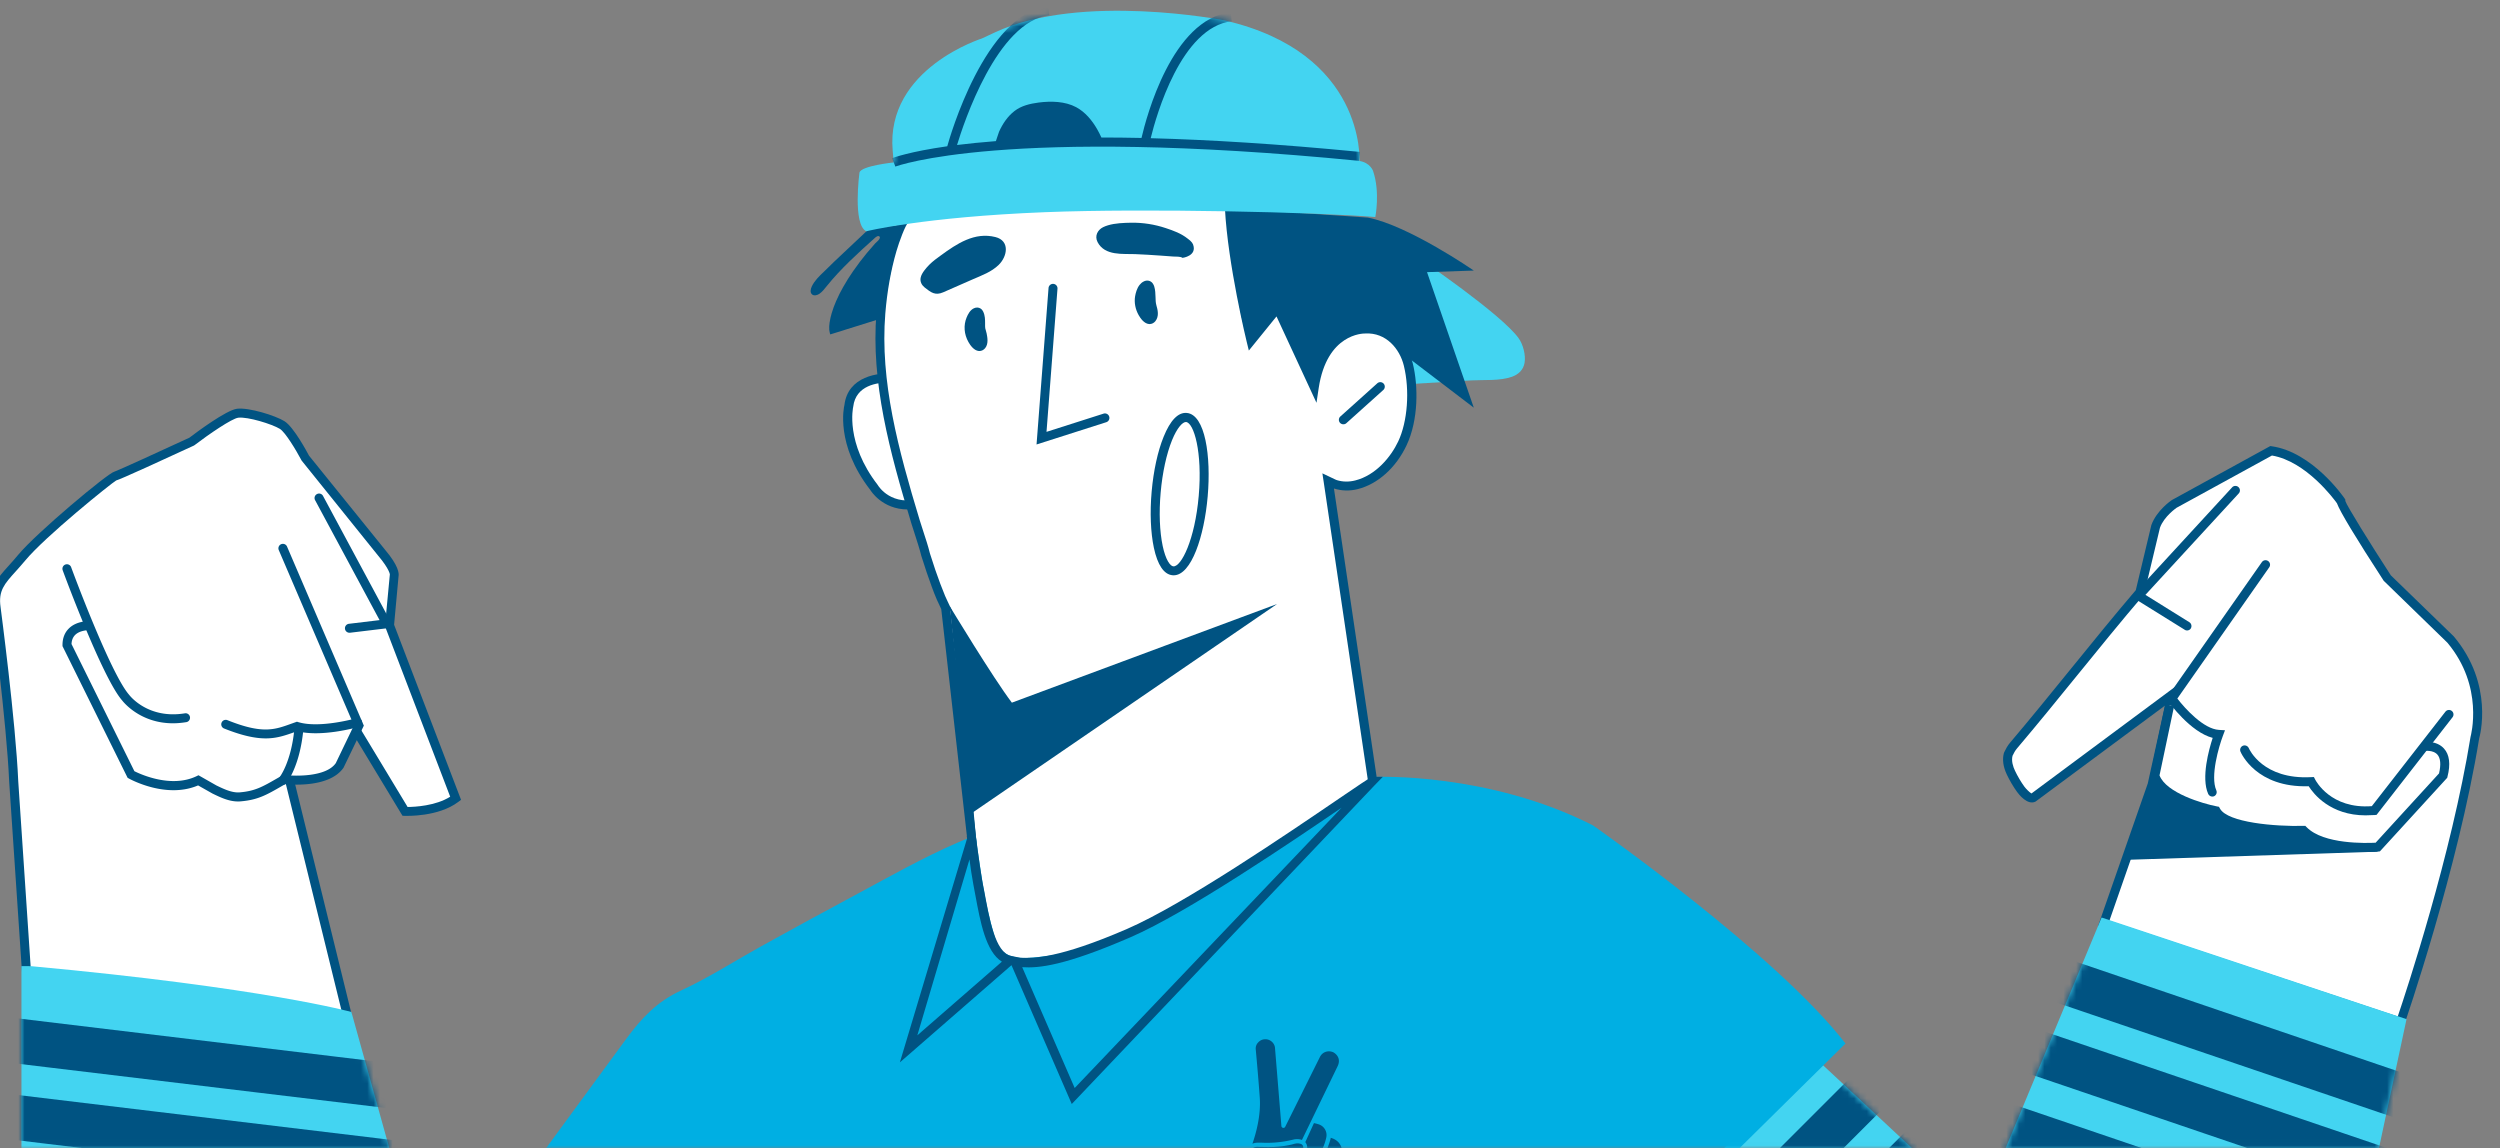 <svg width="394" height="181" xmlns="http://www.w3.org/2000/svg" xmlns:xlink="http://www.w3.org/1999/xlink"><rect width="100%" height="100%" fill="#808080" stroke="none"/><defs><path id="a" d="M0 0h493.63v201.99H0z"/><path id="c" d="M0 0h493.63v201.99H0z"/><path id="e" d="M0 0h493.63v201.99H0z"/><path id="g" d="M0 0h493.63v201.99H0z"/><path id="i" d="M0 0h493.63v201.99H0z"/><path id="k" d="M0 0h493.63v201.99H0z"/><path id="m" d="M0 0h493.63v201.99H0z"/><path id="o" d="M0 0h493.63v201.99H0z"/><path id="q" d="M0 0h493.63v201.99H0z"/><path id="s" d="M0 0h493.63v201.99H0z"/><path id="u" d="M0 0h493.63v201.99H0z"/><path id="w" d="M0 0h493.63v201.99H0z"/><path id="y" d="M0 0h493.63v201.99H0z"/><path id="A" d="M0 0h493.63v201.99H0z"/><path id="C" d="M0 0h493.63v201.99H0z"/><path id="E" d="M0 0h493.63v201.99H0z"/><path id="G" d="M0 0h493.63v201.99H0z"/><path id="I" d="M0 0h493.63v201.99H0z"/><path id="K" d="M0 0h493.63v201.99H0z"/><path id="M" d="M0 0h493.63v201.99H0z"/><path id="O" d="M0 0h493.63v201.99H0z"/><path d="M.278 25.517s-1.1 8.2 1.08 9.24c0 0 8.93-2.25 28.18-3.01 15.87-.63 42.7 0 52.04.76 0 0 .79-3.93-.36-7.27 0 0-.45-1.3-2.14-1.56 0 0 1-17.07-21.33-22.17 0 0-22.54-4.43-36.11 1.9s-1.91.91-1.91.91-15.36 4.74-14.21 17.75l.15 1.84c.01 0-5.16.53-5.39 1.61z" id="Q"/><path id="S" d="M0 0h493.63v201.99H0z"/><path id="U" d="M0 0h493.63v201.99H0z"/><path id="W" d="M0 0h493.63v201.99H0z"/><path id="Y" d="M0 0h493.63v201.99H0z"/><path id="aa" d="M0 0h493.63v201.99H0z"/><path id="ac" d="M0 0h493.63v201.99H0z"/><path id="ae" d="M0 0h493.63v201.99H0z"/><path id="ag" d="M0 0h493.63v201.99H0z"/><path id="ai" d="M65.51 0L46.27 46.26 20.61 22.35 0 42.11l3.21 17.97h100.94l9.42-44.06z"/><path d="M1.54 0H0v38.88l60.47-1.23L52 7.23S38.26 3.4 1.54 0z" id="ak"/><path id="am" d="M0 0h493.63v201.99H0z"/><path id="ao" d="M0 0h493.63v201.99H0z"/><path id="aq" d="M0 0h493.63v201.99H0z"/></defs><g fill="none" fill-rule="evenodd"><g transform="translate(-68.12 -20.99)"><mask id="b" fill="#fff"><use xlink:href="#a"/></mask><g mask="url(#b)" fill-rule="nonzero"><path d="M214.13 100.05c-5.82 1.97-8.24-2.19-8.24-2.19-5.44-7.03-4.01-12.85-4.01-12.85.6-5.14 7.11-4.39 7.11-4.39l5.67 9.96-.53 9.47z" fill="#FFF"/><path d="M211.18 101.28c-4.06 0-5.88-3.03-5.9-3.07-5.54-7.14-4.15-13.13-4.08-13.38.53-4.54 5.39-5.21 7.88-4.92l.36.04 5.95 10.45-.57 10.16-.45.15c-1.2.41-2.26.57-3.19.57zm-3.11-20c-1.63 0-5.08.41-5.48 3.8-.03.14-1.28 5.69 3.86 12.34.13.22 2.16 3.5 7 2.1l.49-8.77-5.38-9.45c-.13-.01-.3-.02-.49-.02z" fill="#005382"/></g></g><g transform="translate(-68.12 -20.99)"><mask id="d" fill="#fff"><use xlink:href="#c"/></mask><path d="M291.67 61.63c.39.26 13.04 8.87 15.77 12.64.73 1 1.16 2.7.95 3.91-.19 1.1-.96 1.83-1.99 2.19-1.94.68-4.36.46-6.39.57-7.26.42-14.52.86-21.78 1.29-.47.03-.94.06-1.42.08l-1.35-17.21 7.28-2.4 6.24-1.08" fill="#43D4F1" fill-rule="nonzero" mask="url(#d)"/></g><g transform="translate(-68.12 -20.99)"><mask id="f" fill="#fff"><use xlink:href="#e"/></mask><g mask="url(#f)" fill-rule="nonzero"><path d="M277.43 96.8c1.03.49 1.03.49 1.18.54 1.06.33 2.2.33 3.28.06 3.25-.81 5.86-3.59 7.25-6.54 1.66-3.53 1.86-8.64.94-12.4-.79-3.21-3.34-5.82-6.81-5.62 0 0-6.58-.15-8 9.19l-5.79-12.51-4.17 5.16s-3.11-12.67-3.44-21.57c0 0-47.5-1.16-51.11 2.46-.69.69-1.77 3.93-2.02 4.81-.95 3.23-1.5 6.58-1.77 9.94-.91 11.14 2.23 22.23 5.42 32.8.02.05.03.11.05.16.52 1.7 1.14 3.39 1.57 5.11.51 1.63 1.05 3.26 1.65 4.86.24.65.5 1.3.77 1.95.19.45.93 1.99.73 1.58l4.2 37.1s-8.45 20.28 1.67 22.92c10.12 2.64 45.53-8.74 45.53-8.74s13.8-14.6 14.03-14.95c.23-.34 1.88-8.94 1.88-8.94s-7.04-47.36-7.04-47.37z" fill="#FFF"/><path d="M226.92 177.91c-1.6 0-2.98-.13-4.09-.42-2.02-.53-3.51-1.73-4.42-3.58-3.15-6.36 1.54-18.47 2.21-20.13l-4.16-36.8c-.18-.38-.56-1.2-.7-1.5-.28-.65-.54-1.31-.78-1.98-.52-1.4-1.05-2.96-1.66-4.9-.28-1.13-.65-2.24-.99-3.31-.2-.6-.39-1.2-.58-1.81l-.05-.17c-3.38-11.17-6.34-22.11-5.45-33.06.29-3.62.9-7.01 1.8-10.08.01-.04 1.24-4.15 2.2-5.11 3.72-3.73 46.74-2.79 51.63-2.67l.67.02.02.67c.25 7 2.28 16.49 3.09 20.02l3.98-4.92 5.38 11.61c2.12-7.7 8.2-7.64 8.27-7.66 4.05-.25 6.69 2.91 7.49 6.16.87 3.53.9 8.88-.98 12.87-1.67 3.55-4.56 6.14-7.72 6.92-1.24.31-2.5.28-3.66-.08-.03-.01-.05-.02-.07-.02.45 3.02 1.93 13.01 6.82 46.08l.02.12-.02.12c-1.68 8.74-1.89 9.06-1.99 9.2-.23.34-8.93 9.57-14.1 15.04l-.12.13-.17.06c-1.33.43-28.72 9.18-41.87 9.18zm-9.01-60.64l4.15 36.72-.07.17c-.05.13-5.35 13.01-2.32 19.12.74 1.49 1.89 2.41 3.51 2.84 9.45 2.46 42.28-7.82 44.97-8.67 5.25-5.56 13.01-13.79 13.8-14.69.22-.7 1.06-4.85 1.78-8.59-.39-2.61-6.97-47.08-7-47.26l-.2-1.32 1.2.57c.95.45.94.46 1.08.5.91.28 1.9.3 2.89.05 3.24-.81 5.63-3.71 6.78-6.15 1.48-3.13 1.84-8.04.89-11.93-.65-2.67-2.81-5.27-6.08-5.08-.35-.01-6.04.02-7.34 8.59l-.35 2.33-6.3-13.61-4.36 5.38-.34-1.39c-.03-.12-2.98-12.22-3.43-21.04-18.3-.42-47.48-.18-49.93 2.26-.45.45-1.41 3.01-1.84 4.51-.87 2.98-1.46 6.28-1.75 9.8-.87 10.7 2.06 21.49 5.4 32.53l.05.16c.18.59.37 1.19.57 1.78.36 1.09.73 2.22 1.01 3.36.59 1.87 1.11 3.41 1.63 4.78.24.64.49 1.28.76 1.92.15.36.67 1.44.75 1.61l.3.64-.21.11z" fill="#005382"/></g></g><g transform="translate(-68.12 -20.99)"><mask id="h" fill="#fff"><use xlink:href="#g"/></mask><path d="M261.85 53.81s1.23 19.89 3.44 20.87l4.17-5.16 5.79 11.18s1.07-6.54 5.87-7.54c3.47-.72 6.51-.69 8.96 4.22l10.31 7.86-7.37-21.36 7.37-.25s-10.31-7.12-16.7-8.35l-21.84-1.47z" fill="#005382" fill-rule="nonzero" mask="url(#h)"/></g><g transform="translate(-68.12 -20.99)"><mask id="j" fill="#fff"><use xlink:href="#i"/></mask><path d="M210.04 56.51s-2.14 9.89-3 14.66l-8.05 2.52c-.07.02-.17-.65-.18-.71-.03-.38 0-.76.05-1.13.07-.51.19-1.02.34-1.52.19-.64.42-1.27.69-1.88.33-.76.7-1.5 1.11-2.22.49-.87 1.02-1.71 1.59-2.53.67-.97 1.38-1.9 2.13-2.81.43-.52.87-1.03 1.32-1.53.22-.25.53-.43.69-.74.06-.12.1-.25 0-.35-.2-.21-.54.05-.7.19-2.68 2.41-5.38 4.84-7.64 7.65-.34.43-.68.87-1.13 1.18-.34.23-.83.37-1.15.11-.35-.29-.25-.84-.06-1.25.43-.92 1.18-1.64 1.92-2.34 2.05-2.05 4.23-4 6.32-6.01.13-.12.26-.25.39-.37.18-.17.36-.34.58-.44.34-.15.72-.12 1.08-.14.39-.02.78-.08 1.17-.12l1.27-.12c.11.01 1.25-.04 1.26-.1z" fill="#005382" fill-rule="nonzero" mask="url(#j)"/></g><g transform="translate(-68.12 -20.99)"><mask id="l" fill="#fff"><use xlink:href="#k"/></mask><path d="M217.81 116.55s6.81 11.27 9.78 15.18l41.8-15.55-48.28 33.07-3.3-32.7z" fill="#005382" fill-rule="nonzero" mask="url(#l)"/></g><g transform="translate(-68.12 -20.99)"><mask id="n" fill="#fff"><use xlink:href="#m"/></mask><g mask="url(#n)" fill-rule="nonzero"><path d="M410.42 130.49l-3.14 14.2-7.63 21.85 46.79 15.55s8.36-24.05 11.73-44.88c0 0 2.35-8.07-3.81-15.4l-9.97-9.68s-7.33-11.29-7.33-12.17c0 0-4.84-7.04-11-7.92l-15.25 8.36s-2.2 1.47-2.93 3.52l-2.49 10.41c-6.78 7.94-13.16 16.18-19.91 24.15-.39.46-.57.85-.84 1.39-.26.96 0 1.99.42 2.89.42.89.97 1.83 1.55 2.63.25.35 1.37 1.64 1.92 1.37-.02-.02 21.89-16.27 21.89-16.27z" fill="#FFF"/><path d="M446.88 182.98l-48.13-15.99 7.86-22.53 2.7-12.26-20.39 15.12c-1.26.64-2.65-1.15-2.91-1.52-.58-.8-1.16-1.78-1.62-2.75-.57-1.2-.73-2.37-.46-3.37l.05-.13c.3-.6.51-1.03.94-1.53 3.24-3.82 6.45-7.78 9.56-11.61 3.32-4.09 6.75-8.32 10.24-12.41l2.45-10.25c.83-2.32 3.13-3.88 3.23-3.95l15.51-8.51.23.03c6.4.91 11.28 7.92 11.48 8.22l.12.18v.22c.2.71 3.84 6.58 7.17 11.72l9.92 9.62c6.38 7.59 4.1 15.76 4 16.11-3.33 20.56-11.66 44.67-11.74 44.92l-.21.67zm-46.32-16.88L446 181.2c1.36-4.01 8.46-25.48 11.48-44.1.04-.16 2.17-7.89-3.66-14.83l-10.03-9.75c-4.43-6.82-6.9-10.92-7.37-12.22-.48-.67-4.87-6.61-10.24-7.52l-15.04 8.24c.01 0-1.97 1.35-2.61 3.14l-2.51 10.51-.11.13c-3.51 4.11-6.98 8.38-10.33 12.51-3.11 3.83-6.33 7.8-9.58 11.63-.31.37-.47.68-.7 1.15-.22.81.08 1.74.38 2.36.42.89.95 1.78 1.48 2.51.29.39.84.93 1.12 1.08l23.23-17.25-3.54 16.05-7.41 21.26z" fill="#005382"/></g></g><g transform="translate(-68.12 -20.99)"><mask id="p" fill="#fff"><use xlink:href="#o"/></mask><path fill="#005382" fill-rule="nonzero" mask="url(#p)" d="M443 155.21l-39.47 1.28 3.87-12.34z"/></g><g transform="translate(-68.12 -20.99)"><mask id="r" fill="#fff"><use xlink:href="#q"/></mask><g mask="url(#r)" fill-rule="nonzero"><path d="M450.12 138.66s4.37-.68 3.02 4.58l-10.31 11.26s-8.47.67-11.71-2.64c0 0-11.88.31-13.77-3.08 0 0-8.44-1.63-9.65-5.54l2.33-11.07" fill="#FFF"/><path d="M441.03 155.27c-2.7 0-7.62-.35-10.18-2.69-2.11.04-11.61.01-13.92-3.16-1.58-.34-8.69-2.1-9.89-5.97l-.05-.18 2.37-11.25 1.39.29-2.29 10.88c1.06 2.78 6.86 4.47 9.05 4.89l.32.06.16.29c1.22 2.2 8.7 2.83 13.13 2.72l.31-.01.22.22c2.66 2.72 9.42 2.52 10.87 2.44l9.99-10.92c.33-1.38.24-2.41-.26-2.97-.68-.76-2-.57-2.01-.57l-.22-1.4c.08-.02 2.07-.31 3.27 1.02.87.96 1.06 2.46.55 4.44l-.04.17-.12.13-10.49 11.47-.28.02c-.11.03-.83.08-1.88.08z" fill="#005382"/></g></g><g transform="translate(-68.12 -20.99)"><mask id="t" fill="#fff"><use xlink:href="#s"/></mask><g mask="url(#t)" fill-rule="nonzero"><path d="M425.18 109.99l-14.77 21.09s3.84 5.43 7.39 5.64c0 0-2.33 6.17-1.01 9.1" fill="#FFF"/><path d="M416.78 146.53c-.27 0-.53-.16-.65-.42-1.13-2.53.11-6.99.71-8.83-3.53-.91-6.87-5.58-7.02-5.79l-.29-.41 15.06-21.5c.22-.32.67-.4.99-.17.32.22.4.67.17.99l-14.48 20.68c1.25 1.63 4.15 4.8 6.55 4.94l.96.06-.34.9c-.62 1.64-2.01 6.37-1.03 8.56.16.36 0 .78-.36.94-.07.03-.17.05-.27.05z" fill="#005382"/></g></g><g transform="translate(-68.12 -20.99)"><mask id="v" fill="#fff"><use xlink:href="#u"/></mask><g mask="url(#v)" fill-rule="nonzero"><path d="M421.88 139.18s2.29 5.43 10.49 5c0 0 2.63 5.25 9.92 4.54l11.79-15.14" fill="#FFF"/><path d="M440.94 149.49c-5.57 0-8.21-3.39-8.97-4.59-8.25.27-10.65-5.21-10.75-5.45-.15-.36.02-.78.38-.93.36-.15.77.02.93.38.09.21 2.26 4.97 9.8 4.57l.46-.02.21.41c.1.19 2.45 4.67 8.92 4.18l11.6-14.89c.24-.31.69-.36 1-.12.31.24.36.69.12 1l-11.97 15.38-.3.03c-.51.03-.98.05-1.43.05z" fill="#005382"/></g></g><g transform="translate(-68.12 -20.99)"><mask id="x" fill="#fff"><use xlink:href="#w"/></mask><g mask="url(#x)" fill-rule="nonzero"><path fill="#FFF" d="M412.81 119.64l-7.65-4.76 15.27-16.6"/><path d="M412.81 120.35a.67.67 0 0 1-.38-.11l-8.38-5.21L419.9 97.8a.7.7 0 0 1 1-.04.7.7 0 0 1 .04 1l-14.7 15.98 6.92 4.31c.33.21.43.64.23.98-.12.2-.35.32-.58.32z" fill="#005382"/></g></g><g transform="translate(-68.12 -20.99)"><mask id="z" fill="#fff"><use xlink:href="#y"/></mask><path d="M231.48 91.04l1.89-24.66a.707.707 0 0 1 1.41.11l-1.73 22.56 8.99-2.87a.708.708 0 0 1 .43 1.35l-10.99 3.51z" fill="#005382" fill-rule="nonzero" mask="url(#z)"/></g><g transform="translate(-68.12 -20.99)"><mask id="B" fill="#fff"><use xlink:href="#A"/></mask><path d="M253.08 111.66c-.06 0-.11 0-.17-.01-1.35-.12-2.36-1.61-2.94-4.33-.51-2.41-.64-5.55-.35-8.85.29-3.29.96-6.37 1.89-8.65 1.04-2.57 2.28-3.88 3.65-3.75 2.9.26 3.85 6.82 3.29 13.17-.54 6.25-2.56 12.42-5.37 12.42zm1.93-24.16c-.51 0-1.37.88-2.18 2.87-.87 2.16-1.51 5.08-1.79 8.24s-.16 6.15.32 8.43c.46 2.16 1.17 3.17 1.68 3.21 1.25.08 3.39-4.17 4-11.11.61-6.94-.78-11.53-2-11.64h-.03z" fill="#005382" fill-rule="nonzero" mask="url(#B)"/></g><g transform="translate(-68.12 -20.99)"><mask id="D" fill="#fff"><use xlink:href="#C"/></mask><path d="M279.84 87.86c-.19 0-.39-.08-.53-.23a.71.71 0 0 1 .05-1l5.82-5.23a.71.71 0 0 1 1 .05c.26.29.24.74-.05 1l-5.82 5.23c-.13.12-.3.18-.47.18z" fill="#005382" fill-rule="nonzero" mask="url(#D)"/></g><g transform="translate(-68.12 -20.99)"><mask id="F" fill="#fff"><use xlink:href="#E"/></mask><g mask="url(#F)" fill="#005382" fill-rule="nonzero"><path d="M221.47 70.59c-.15.21-.27.46-.36.68-.44 1.08-.31 2.26.25 3.26.21.36.95 1.49 1.45.87.35-.44.2-1.22.1-1.72-.05-.28-.16-.54-.22-.81s-.04-.56-.05-.83c0-.55.02-1.13-.22-1.64-.04-.08-.09-.17-.16-.21-.1-.06-.24-.05-.35 0-.17.09-.32.23-.44.4z"/><path d="M222.48 76.31h-.09c-.77-.06-1.36-.91-1.64-1.41-.7-1.23-.8-2.65-.29-3.88.1-.24.24-.55.44-.83.21-.29.45-.5.72-.62.34-.16.73-.15 1.03.04.24.15.36.37.43.51.29.62.29 1.26.29 1.83v.24c0 .21 0 .4.03.56.02.11.06.22.09.32.05.17.1.33.13.5.12.63.31 1.62-.25 2.3-.24.28-.55.44-.89.44zm-.56-5.1c-.06.12-.11.24-.16.34-.34.83-.27 1.8.22 2.65.11.19.23.36.35.49 0-.27-.07-.65-.1-.83-.03-.16-.07-.28-.1-.4-.04-.15-.09-.29-.12-.44-.06-.3-.06-.6-.06-.85l.71-.24h-.71c0-.25 0-.5-.03-.72z"/></g></g><g transform="translate(-68.12 -20.99)"><mask id="H" fill="#fff"><use xlink:href="#G"/></mask><g mask="url(#H)" fill="#005382" fill-rule="nonzero"><path d="M248.28 66.33c-.32.41-.48 1-.56 1.47-.14.86.05 1.74.47 2.49.21.36.95 1.49 1.45.87.43-.53.2-1.32.04-1.91-.27-.95-.04-1.98-.32-2.92a.781.781 0 0 0-.14-.29c-.14-.16-.35-.17-.52-.07-.16.09-.3.22-.42.36z"/><path d="M249.31 72.06h-.1c-.77-.06-1.36-.91-1.64-1.41-.52-.92-.72-1.97-.56-2.96.09-.52.28-1.25.7-1.79.18-.23.4-.42.64-.54.5-.27 1.06-.17 1.4.24.16.2.24.41.28.55.17.56.18 1.12.2 1.66.01.45.02.88.13 1.27.2.71.49 1.74-.17 2.55-.23.27-.54.43-.88.43zm-.55-5.17c-.15.24-.27.6-.34 1.03-.11.67.03 1.39.39 2.03.11.2.25.39.37.52.03-.28-.08-.68-.17-.99-.16-.58-.18-1.12-.19-1.64-.01-.34-.02-.65-.06-.95z"/></g></g><g transform="translate(-68.12 -20.99)"><mask id="J" fill="#fff"><use xlink:href="#I"/></mask><path d="M214.57 62.72c-.28.28-.54.58-.78.9-.26.35-.5.73-.58 1.16-.11.61.17 1.14.63 1.51 1 .8 1.67 1.31 2.92.77 1.56-.68 3.11-1.37 4.67-2.05 1.44-.63 2.93-1.15 4.09-2.28 1.38-1.35 1.78-3.8-.52-4.38-3.28-.83-6.07 1.04-8.64 2.92-.62.44-1.24.9-1.79 1.45z" fill="#005382" fill-rule="nonzero" mask="url(#J)"/></g><g transform="translate(-68.12 -20.99)"><mask id="L" fill="#fff"><use xlink:href="#K"/></mask><path d="M242.73 56.5c-.27.08-.53.18-.77.3-.84.42-1.37 1.36-.86 2.35 1.14 2.2 4.03 1.81 5.91 1.89 1.33.06 2.65.13 3.98.23l2.04.15c.4.03 1.1-.04 1.46.21 0 0 2.34-.3 1.65-2.13-.14-.37-.57-.69-.84-.9-1.04-.83-2.25-1.26-3.45-1.66-1.77-.59-3.62-.88-5.46-.85-1.12.02-2.5.06-3.66.41z" fill="#005382" fill-rule="nonzero" mask="url(#L)"/></g><g transform="translate(-68.12 -20.99)"><mask id="N" fill="#fff"><use xlink:href="#M"/></mask><path d="M203.57 48.2s-1.1 8.2 1.08 9.24c0 0 8.93-2.25 28.18-3.01 15.87-.63 42.7 0 52.04.76 0 0 .79-3.93-.36-7.27 0 0-.45-1.3-2.14-1.56 0 0 1-17.07-21.33-22.17 0 0-22.54-4.43-36.11 1.9s-1.91.91-1.91.91-15.36 4.74-14.21 17.75l.15 1.84c.01 0-5.16.53-5.39 1.61z" fill="#43D4F1" fill-rule="nonzero" mask="url(#N)"/></g><g transform="translate(-68.12 -20.99)"><mask id="P" fill="#fff"><use xlink:href="#O"/></mask><g mask="url(#P)"><g transform="translate(203.292 22.683)"><mask id="R" fill="#fff"><use xlink:href="#Q"/></mask><path d="M46.178 20.087c.88-3.58 4.79-17.48 12.77-18.44l-.17-1.41c-9.25 1.1-13.29 16.54-14.05 19.81-2.22-.05-4.32-.07-6.32-.07-.21-.45-.43-.9-.68-1.33-.8-1.38-1.86-2.67-3.28-3.44-1.76-.95-3.99-.99-5.93-.74-1.35.18-2.72.49-3.81 1.34-1.09.84-1.87 2.02-2.43 3.26-.04.08-.32.96-.5 1.48-2.31.18-4.35.39-6.12.61 1.03-3.4 6.31-19.48 14.54-20.46l-.17-1.41c-9.97 1.19-15.55 20.76-15.91 22.07-5.95.85-8.44 1.78-8.7 1.88l.52 1.32c.17-.06 17.18-6.39 73.08-.9l.14-1.41c-13.02-1.27-23.9-1.92-32.98-2.16z" fill="#005382" fill-rule="nonzero" mask="url(#R)"/></g></g></g><g transform="translate(-68.12 -20.99)"><mask id="T" fill="#fff"><use xlink:href="#S"/></mask><g mask="url(#T)" fill-rule="nonzero"><path d="M113.63 143.41l6.3-2.29s3.51-3.92 3.51-6.4l8.54 14.14s4.98.21 7.97-2.06l-10.43-27.25.72-7.84s.31-.93-1.96-3.61l-12.07-14.97s-2.27-4.33-3.61-5.16c-1.34-.83-5.37-2.06-7.02-1.86-1.65.21-7.22 4.46-7.22 4.46s-11.56 5.34-12.07 5.44c-.51.1-11.54 8.98-14.78 12.9-2.56 3.1-4.52 4.23-4 7.84 0 0 2.37 17.83 2.79 27.44l2.18 32.43 49.32 6.28 1.02-2.16-9.19-37.33z" fill="#FFF"/><path d="M122.2 183.68l-50.41-6.42-2.22-33.01c-.41-9.48-2.76-27.22-2.78-27.39-.46-3.22.88-4.7 2.74-6.76.44-.49.92-1.02 1.42-1.63 2.92-3.53 14.21-12.95 15.18-13.14.54-.17 7.53-3.36 11.84-5.36 1.09-.83 5.79-4.34 7.5-4.56 1.84-.23 6.01 1.05 7.48 1.96 1.46.9 3.63 4.97 3.87 5.43l12 14.85c2.09 2.47 2.21 3.69 2.11 4.17l-.7 7.63 10.55 27.59-.42.32c-3.16 2.4-8.21 2.21-8.43 2.21l-.38-.02-7.84-12.97c-.9 2.3-2.98 4.68-3.28 5.01l-.12.13-5.86 2.13 9.08 36.97-1.33 2.86zM73.13 176l48.23 6.15.69-1.47-9.27-37.72 6.72-2.44c.99-1.14 3.21-4.06 3.21-5.79v-2.54l9.65 15.98c1.1-.01 4.4-.16 6.71-1.62l-10.28-26.88.77-8.16c0 .04-.02-.79-1.83-2.93l-12.07-15c-.92-1.73-2.58-4.47-3.43-5-1.22-.75-5.07-1.94-6.56-1.76-1.01.13-4.63 2.6-6.88 4.32l-.13.08c-4.34 2.01-11.71 5.39-12.23 5.49-.69.38-11.19 8.81-14.37 12.66-.52.62-1.01 1.17-1.46 1.67-1.78 1.97-2.76 3.05-2.39 5.62.02.19 2.38 17.98 2.79 27.51L73.13 176z" fill="#005382"/></g></g><g transform="translate(-68.12 -20.99)"><mask id="V" fill="#fff"><use xlink:href="#U"/></mask><path d="M354.43 187.94l25.66 23.91 19.24-46.26 48.06 16.02-9.42 44.06H337.03l-3.21-17.97 20.61-19.76zM71.5 173.25v38.88l60.47-1.23-8.47-30.42s-13.74-3.83-50.46-7.22" fill="#43D4F1" fill-rule="nonzero" mask="url(#V)"/></g><g transform="translate(-68.12 -20.99)"><mask id="X" fill="#fff"><use xlink:href="#W"/></mask><g mask="url(#X)" fill-rule="nonzero"><path d="M82.03 119.59s-3.34-.06-3.34 3.06l10.09 20.41s5.76 3.22 10.61.92l2.51 1.43c1.26.62 2.63 1.29 4.03 1.18 2.85-.23 4.11-1.09 7-2.74 0 0 6.63.83 8.71-2.17l3.06-6.34-12-27.97" fill="#FFF"/><path d="M105.61 147.3c-1.44 0-2.79-.66-3.99-1.24l-2.28-1.29c-5.03 2.15-10.67-.96-10.92-1.09l-.19-.11-10.26-20.75v-.17c0-1.08.34-1.96 1.01-2.62 1.19-1.17 2.98-1.14 3.06-1.15.39.01.7.33.7.72a.71.71 0 0 1-.71.7h-.01c.03.02-1.29 0-2.05.75-.36.36-.55.83-.58 1.44l9.91 20.04c1 .5 5.79 2.69 9.77.8l.33-.16 2.83 1.61c1.2.58 2.44 1.17 3.63 1.09 2.45-.2 3.63-.88 5.99-2.24l.92-.53.23.03c1.73.21 6.54.3 8.04-1.87l2.86-5.95-11.86-27.66a.709.709 0 0 1 1.3-.56l12.12 28.26-3.2 6.63c-2.13 3.09-7.92 2.71-9.19 2.59l-.52.3c-2.46 1.42-3.82 2.2-6.58 2.42-.12.01-.24.01-.36.01z" fill="#005382"/></g></g><g transform="translate(-68.12 -20.99)"><mask id="Z" fill="#fff"><use xlink:href="#Y"/></mask><g mask="url(#Z)" fill-rule="nonzero"><path fill="#FFF" d="M118.4 99.47l10.65 19.82-5.86.71"/><path d="M123.19 120.71c-.35 0-.66-.26-.7-.62-.05-.39.23-.74.62-.79l4.83-.58-10.16-18.9a.7.7 0 0 1 .29-.96.7.7 0 0 1 .96.29l11.14 20.73-6.89.83c-.04-.01-.06 0-.09 0z" fill="#005382"/></g></g><g transform="translate(-68.12 -20.99)"><mask id="ab" fill="#fff"><use xlink:href="#aa"/></mask><path d="M110 137.36c-1.65 0-3.69-.41-6.59-1.57a.707.707 0 0 1 .53-1.31c5.52 2.22 7.43 1.53 10.08.57l.9-.32.22.07c3.39 1.02 9.09-.6 9.14-.62.38-.11.77.11.88.48.11.38-.11.77-.48.88-.25.07-5.92 1.69-9.72.68l-.46.17c-1.41.49-2.72.97-4.5.97z" fill="#005382" fill-rule="nonzero" mask="url(#ab)"/></g><g transform="translate(-68.12 -20.99)"><mask id="ad" fill="#fff"><use xlink:href="#ac"/></mask><path d="M95.38 134.98c-5.24 0-7.88-3.44-8.01-3.6-3.1-3.54-9.11-19.8-9.36-20.49a.709.709 0 1 1 1.33-.49c.06.17 6.16 16.71 9.13 20.09.15.2 3.02 3.86 8.78 2.92.39-.07.75.2.81.58.06.39-.2.75-.58.81-.74.12-1.44.18-2.1.18z" fill="#005382" fill-rule="nonzero" mask="url(#ad)"/></g><g transform="translate(-68.12 -20.99)"><mask id="af" fill="#fff"><use xlink:href="#ae"/></mask><g mask="url(#af)" fill-rule="nonzero"><path d="M112.69 143.97s1.97-2.37 2.52-7.99" fill="#FFF"/><path d="M112.69 144.68a.69.69 0 0 1-.45-.16.711.711 0 0 1-.09-1c.04-.04 1.84-2.34 2.36-7.6.04-.39.38-.67.77-.64.39.04.67.39.64.78-.57 5.77-2.59 8.27-2.68 8.37a.71.71 0 0 1-.55.25z" fill="#005382"/></g></g><g transform="translate(-68.12 -20.99)"><mask id="ah" fill="#fff"><use xlink:href="#ag"/></mask><g mask="url(#ah)"><g transform="translate(333.82 165.59)"><mask id="aj" fill="#fff"><use xlink:href="#ai"/></mask><g mask="url(#aj)" fill="#005382" fill-rule="nonzero"><path d="M49.829 10.49l2.284-6.712 69.287 23.58-2.284 6.712zM44.606 21.407l2.284-6.712 69.29 23.574-2.284 6.712zM39.17 32.715l2.284-6.712 69.29 23.574-2.284 6.713zM-23.699 74.853l51.752-51.755 5.014 5.014-51.753 51.754zM-15.1 83.452l51.752-51.754 5.014 5.013-51.753 51.754z"/></g></g><g transform="translate(71.5 173.25)"><mask id="al" fill="#fff"><use xlink:href="#ak"/></mask><g mask="url(#al)" fill="#005382" fill-rule="nonzero"><path d="M-10.145 14.23l.847-7.04 72.666 8.74-.846 7.039zM-10.151 26.302l.846-7.04 72.667 8.74-.847 7.04z"/></g></g></g></g><g transform="translate(-68.12 -20.99)"><mask id="an" fill="#fff"><use xlink:href="#am"/></mask><path d="M151.51 205.58l15.27-20.82c2.48-3.37 4.87-5.91 8.68-7.67 4.31-1.99 8.46-4.66 12.63-6.97 5.03-2.78 10.08-5.54 15.14-8.25 5.16-2.77 10.33-5.7 15.7-8.04.97-.42 1.94-.82 2.93-1.2.77 5.24 1.4 10.54 2.91 15.62.22.75.47 1.51.92 2.15 1.48 2.15 5 1.54 7.19 1.29 3.02-.36 5.99-1.14 8.83-2.2 3.73-1.39 7.25-3.3 10.68-5.31 3.56-2.09 7.11-4.21 10.65-6.34 3.55-2.15 7.1-4.31 10.57-6.59 3.42-2.15 6.87-4.29 10.08-6.74.45-.35.91-.7 1.33-1.08.12-.11-.8.81 0 0 0 0 17.68-.75 34.15 7.64 0 0 28.83 20.17 39.8 34.38l-25 24.68-181.19 3.84c.02 0-1.27-8.39-1.27-8.39z" fill="#00AFE3" fill-rule="nonzero" mask="url(#an)"/></g><g transform="translate(-68.12 -20.99)"><mask id="ap" fill="#fff"><use xlink:href="#ao"/></mask><path d="M284.72 143.41l-.63.16c-.43.21-1.92 1.22-4.99 3.31-7.91 5.39-24.38 16.62-33.36 20.51-10.77 4.67-14.74 4.62-16.79 4.55l-.11-.02-1.36-.28c-2.53-.48-3.45-5.96-4.23-10.14-.1-.55-.27-1.3-.35-1.83-.44-2.63-.97-6.81-.98-6.86l-.38-4.11-1.05 4.11.04.33-10.59 35.28 17.59-15.32 9.5 21.88 47.71-50.21 1.32-1.36h-1.34zm-72.03 40.75l8.22-27.73c.17 1.29.38 2.75.62 4.01.1.51.2 1.05.3 1.59.78 4.23 1.65 8.96 4.19 10.52l-13.33 11.61zm24.8 8.3l-8.27-19.04c2.59.17 6.68-.21 17.09-4.73 8.97-3.89 25.18-14.91 33.25-20.41l-42.07 44.18z" fill="#005382" fill-rule="nonzero" mask="url(#ap)"/></g><g transform="translate(-68.12 -20.99)"><mask id="ar" fill="#fff"><use xlink:href="#aq"/></mask><g mask="url(#ar)" fill="#005382" fill-rule="nonzero"><path d="M265.5 201.25c.25-.12.51-.16.83-.18.52.02.66 0 .7.01 2.43.11 4.19-.32 4.88-.48.37-.1.73-.11 1.1-.04.08.02.21.04.29.1l5.67-11.72c.17-.4.22-.83.08-1.21s-.43-.7-.82-.91c-.81-.34-1.7-.04-2.09.75l-5.48 11.02c-.07.12-.21.18-.34.15a.331.331 0 0 1-.25-.27l-1.01-12.31c-.05-.8-.8-1.44-1.6-1.38-.4.01-.78.19-1.07.52-.28.29-.41.7-.36 1.11.19 2.06.45 5.05.63 7.58.2 2.81-.61 5.67-1.16 7.26zm10.49-3.05c-.33-.11-.62-.17-.79-.21l-1.37 3.01c.08.06.1.15.17.25.34.68-.07 1.61-.09 1.69-.62 1.1-1.38 1.78-2.16 2.18.01.4.27.8.63.96.8.38 1.73.14 2.23-.59s1.02-1.54 1.48-2.5c.51-.99.87-1.88 1.03-2.64.24-.9-.23-1.83-1.13-2.15z"/><path d="M274.99 208.56c-.13-.03-.21-.04-.29-.1-.73-.28-1.21-.95-1.38-1.6-.22 0-.44 0-.65-.05-.17-.03-.37-.12-.53-.2-.52-.24-.9-.76-.96-1.29-.71.25-1.38.33-1.87.36.82.91 2.02 2.74 1.49 5.31-.03.17-.19.27-.36.23a.288.288 0 0 1-.23-.36c.5-2.4-.73-4.1-1.45-4.86-.2 1.41-1.1 2.36-1.12 2.44-.11.11-.34.15-.45.04-.11-.11-.15-.34-.04-.45 0 0 1.08-1.18.99-2.69l.02-.08a.19.19 0 0 1 .07-.12s.01-.04.05-.03l.05-.03c.05-.03.05-.03.09-.02l.08.02c.13.03 3.25.63 4.84-2.42.09-.2.29-.77.1-1.12-.09-.19-.25-.27-.55-.33-.25-.05-.52-.02-.8.05-.7.21-2.54.62-5.06.49-.04-.01-.22 0-.7-.01-.56-.03-1.07.3-1.31.83l-1.34 2.88c-.56 1.2-.78 2.51-.69 3.76.3 2.78 2.18 4.53 5.8 5.28 6.94 1.43 8.61-3.26 9.61-7.66-.4.44-.83.84-1.3 1.18-.88.59-1.6.66-2.11.55z"/><path d="M273.96 206.77c.13.42.47.93 1 1.13.53.2 1.13.06 1.81-.46 1.92-1.45 3.15-3.78 2.8-5.47-.29-1.16-1.26-1.53-1.72-1.67-.02.08-.03.17-.05.25-.21.79-.58 1.72-1.1 2.76-.5.95-1 1.86-1.54 2.58-.31.41-.73.72-1.2.88z"/></g></g></g></svg>